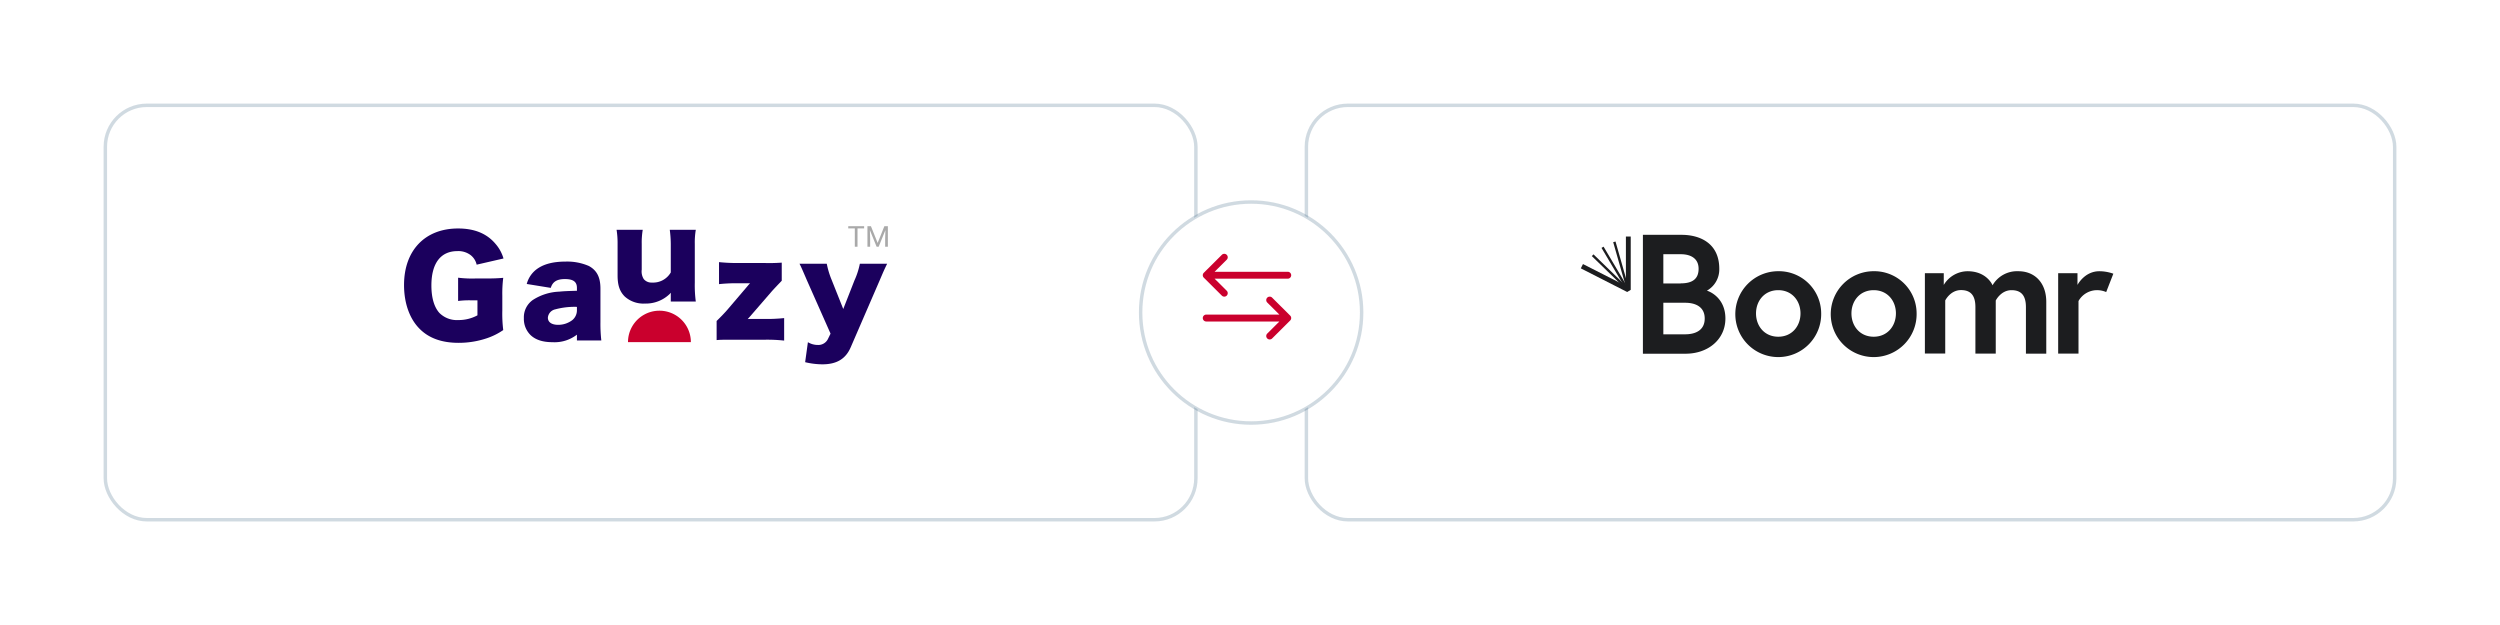 <svg xmlns="http://www.w3.org/2000/svg" xmlns:xlink="http://www.w3.org/1999/xlink" width="723.943" height="181" viewBox="0 0 723.943 181"><defs><style>.a{fill:#fff;stroke:rgba(51,91,122,0.23);stroke-miterlimit:10;}.b{fill:#1c1d1f;}.c{fill:#1b005d;}.c,.d{fill-rule:evenodd;}.d,.f{fill:#ca002d;}.e{fill:#a9a9a9;}.g{filter:url(#e);}.h{filter:url(#c);}.i{filter:url(#a);}</style><filter id="a" x="347.8" y="0" width="376.143" height="181" filterUnits="userSpaceOnUse"><feOffset dx="1" dy="5" input="SourceAlpha"/><feGaussianBlur stdDeviation="10" result="b"/><feFlood flood-opacity="0.043"/><feComposite operator="in" in2="b"/><feComposite in="SourceGraphic"/></filter><filter id="c" x="0" y="0" width="376.8" height="181" filterUnits="userSpaceOnUse"><feOffset dx="1" dy="5" input="SourceAlpha"/><feGaussianBlur stdDeviation="10" result="d"/><feFlood flood-opacity="0.043"/><feComposite operator="in" in2="d"/><feComposite in="SourceGraphic"/></filter><filter id="e" x="299.8" y="28" width="125" height="125" filterUnits="userSpaceOnUse"><feOffset dx="1" dy="5" input="SourceAlpha"/><feGaussianBlur stdDeviation="10" result="f"/><feFlood flood-opacity="0.043"/><feComposite operator="in" in2="f"/><feComposite in="SourceGraphic"/></filter></defs><g transform="translate(-298.2 -411.5)"><g transform="translate(-162.5 -88)"><g class="i" transform="matrix(1, 0, 0, 1, 460.7, 499.5)"><rect class="a" width="315.143" height="120" rx="12" transform="translate(377.3 25.5)"/></g><g transform="translate(918.468 567.5)"><path class="b" d="M12.328,0H23.487c5.592,0,10.959,2.6,10.959,9.836a7.068,7.068,0,0,1-3.595,6.341c.5.1,5.367,1.872,5.367,8.064,0,6.041-5.018,10.186-11.509,10.186H12.328Zm10.96,14.055c3.3,0,5.168-1.223,5.168-4.219s-2.272-4.219-5.168-4.219H18.245V14.08h5.043Zm6.94,10.186c0-3.245-2.447-4.569-5.692-4.569H18.245v9.137h6.291C27.781,28.809,30.228,27.486,30.228,24.241Z" transform="translate(5.651)"/><path class="b" d="M55.544,19.456A12.434,12.434,0,1,1,43.112,7.224,12.249,12.249,0,0,1,55.544,19.456Zm-5.991,0c0-3.645-2.447-6.741-6.441-6.741s-6.441,3.1-6.441,6.741,2.447,6.74,6.441,6.74S49.553,23.1,49.553,19.456Z" transform="translate(14.062 3.311)"/><path class="b" d="M74.494,19.456A12.434,12.434,0,1,1,62.061,7.224,12.249,12.249,0,0,1,74.494,19.456Zm-5.991,0c0-3.645-2.447-6.741-6.441-6.741s-6.441,3.1-6.441,6.741,2.447,6.74,6.441,6.74C66.031,26.2,68.5,23.1,68.5,19.456Z" transform="translate(22.747 3.311)"/><path class="b" d="M103.471,16.111v15H97.579V17.634c0-3.2-1.223-4.918-4.169-4.918-3.1,0-4.569,3-4.569,3V31.09H82.95V17.609c0-3.2-1.223-4.918-4.169-4.918-3.1,0-4.568,3-4.568,3V31.065H68.32V7.8h5.467v3.4a8.106,8.106,0,0,1,6.89-3.969c5.617,0,7.24,4.069,7.24,4.069a8.166,8.166,0,0,1,7.414-4.069C100.05,7.2,103.471,10.494,103.471,16.111Z" transform="translate(31.315 3.311)"/><path class="b" d="M110.763,7.948l-2.072,5.317a6.629,6.629,0,0,0-2.8-.549,6.166,6.166,0,0,0-5.218,3.146V31.09H94.785V7.8h5.592v3.4s2.022-3.969,6.341-3.969A12.174,12.174,0,0,1,110.763,7.948Z" transform="translate(43.445 3.311)"/><path class="b" d="M13.431,16.4,0,9.555.624,8.306l12.432,6.316V.343h1.4V15.771Z" transform="translate(0 0.157)"/><path class="b" d="M7.1,1.328l-.672.192,3.744,13.133.672-.192Z" transform="translate(2.947 0.608)"/><path class="b" d="M4.707,2.35l-.6.356,7.153,12.07.6-.356Z" transform="translate(1.882 1.077)"/><path class="b" d="M2.671,3.879l-.487.5L12.5,14.4l.487-.5Z" transform="translate(1.001 1.778)"/></g></g><g transform="translate(-590.247 191)"><g class="h" transform="matrix(1, 0, 0, 1, 888.45, 220.5)"><rect class="a" width="315.8" height="120" rx="12" transform="translate(29.5 25.5)"/></g><g transform="translate(1005.447 286)"><g transform="translate(0.001 0)"><g transform="translate(0)"><path class="c" d="M21.258,21.176H19.43a24.527,24.527,0,0,0-3.773.189V14.623a32.585,32.585,0,0,0,4.99.229h3.048c1.944,0,3.353-.039,5.031-.191a36.011,36.011,0,0,0-.268,5.181v4.268a38.82,38.82,0,0,0,.268,5.676,18.929,18.929,0,0,1-4.838,2.4,25.475,25.475,0,0,1-8.079,1.3c-4.838,0-8.609-1.333-11.316-4.079C1.6,26.508,0,21.974,0,16.754,0,6.735,6.056.371,15.657.371c4.761,0,8.382,1.486,10.9,4.536A11.076,11.076,0,0,1,28.8,9.059l-7.773,1.792a4.813,4.813,0,0,0-1.715-2.744,5.875,5.875,0,0,0-3.846-1.183c-4.879,0-7.544,3.544-7.544,9.946,0,3.543.8,6.285,2.324,7.963a7.152,7.152,0,0,0,5.485,2.056,11.419,11.419,0,0,0,5.526-1.37Z" transform="translate(0 0.292)"/><path class="c" d="M34.789,19.865V18.847a21.643,21.643,0,0,0-6.3.727,2.694,2.694,0,0,0-2.112,2.4c0,1.31,1.092,2.076,2.985,2.076a6.744,6.744,0,0,0,4.116-1.386,3.67,3.67,0,0,0,1.31-2.8m0-5.681v-.836c0-1.747-1.056-2.549-3.46-2.549-2.33,0-3.568.766-4.113,2.549l-6.957-1.129a7.827,7.827,0,0,1,3.06-4.406c1.967-1.385,4.659-2.076,8.193-2.076a15.788,15.788,0,0,1,6.737,1.276c2.33,1.274,3.35,3.276,3.35,6.555V23.4a42.548,42.548,0,0,0,.254,5.17H34.789V26.893a10.575,10.575,0,0,1-7.064,2.185c-2.767,0-4.843-.656-6.3-2a6.554,6.554,0,0,1-2-4.952,6.119,6.119,0,0,1,2.66-5.317,15.154,15.154,0,0,1,7.573-2.367c1.42-.145,2.512-.182,5.134-.255" transform="translate(15.275 4.513)"/><path class="c" d="M49.854.589h7.537A21.583,21.583,0,0,0,57.1,4.646V15.9a35.727,35.727,0,0,0,.291,5.463H50.145V19.794a9.728,9.728,0,0,1,.036-.983,9.959,9.959,0,0,1-7.575,3.13A8.024,8.024,0,0,1,36.818,19.9c-1.456-1.458-2.076-3.243-2.076-6.119V4.646A24.634,24.634,0,0,0,34.451.589h7.573a22.087,22.087,0,0,0-.291,4.057V12.11a4.16,4.16,0,0,0,.582,2.733,2.854,2.854,0,0,0,2.367,1.018,5.91,5.91,0,0,0,5.463-2.93V4.646A32.518,32.518,0,0,0,49.854.589" transform="translate(27.096 0.463)"/><path class="c" d="M69.527,5.971v5.243c-1.385,1.456-2.44,2.548-3.094,3.314L60.35,21.556c-.291.327-.4.472-.691.763a10.109,10.109,0,0,1,1.093-.036h3.97a47.613,47.613,0,0,0,5.5-.255v6.519a45.44,45.44,0,0,0-5.535-.255h-9.1c-2.914,0-3.75,0-4.917.111V22.866c1.42-1.383,2.331-2.365,3.1-3.239l5.9-6.919a9.372,9.372,0,0,1,.691-.765h-3.5a47.648,47.648,0,0,0-5.5.254V5.824a49.743,49.743,0,0,0,5.5.257h7.684a49.575,49.575,0,0,0,4.99-.111" transform="translate(39.848 4.581)"/><path class="c" d="M73.093,26.329l-6.81-15.366C64.717,7.322,64.571,6.995,64.1,6.084H72a24.229,24.229,0,0,0,1.42,4.7l3.352,8.413,3.239-8.266a21.85,21.85,0,0,0,1.567-4.843h7.9c-.911,1.894-.911,1.894-2.187,4.879L78.954,30.227c-1.456,3.423-4.079,4.988-8.229,4.988a21.836,21.836,0,0,1-4.988-.62l.8-5.788a5.558,5.558,0,0,0,2.841.8A3.09,3.09,0,0,0,72.326,27.9Z" transform="translate(50.414 4.785)"/><path class="d" d="M54.51,22.8H36.3a9.1,9.1,0,1,1,18.206,0" transform="translate(28.554 10.774)"/><path class="e" d="M76.6.645H74.686v5.3h-.78V.645H72V0h4.6ZM78.572,0l1.944,4.851L82.46,0h1.017V5.945h-.784V3.63l.074-2.5L80.814,5.945h-.6l-1.948-4.8.078,2.487V5.945H77.56V0Z" transform="translate(56.629 0)"/></g></g></g></g><g transform="translate(-60.5 166)"><g class="g" transform="matrix(1, 0, 0, 1, 358.7, 245.5)"><circle class="a" cx="32" cy="32" r="32" transform="translate(329.3 53.5)"/></g><g transform="translate(18 19.7)"><path class="f" d="M25.307,5.492h0L20.081.291A1,1,0,0,0,18.67,1.709L22.178,5.2H1a1,1,0,0,0,0,2H22.178L18.67,10.691a1,1,0,0,0,1.411,1.418l5.225-5.2h0A1,1,0,0,0,25.307,5.492Z" transform="translate(689 311.7)"/><path class="f" d="M.293,5.492h0L5.519.291A1,1,0,0,1,6.93,1.709L3.422,5.2H24.6a1,1,0,0,1,0,2H3.422L6.93,10.692a1,1,0,0,1-1.411,1.418L.294,6.909h0A1,1,0,0,1,.293,5.492Z" transform="translate(689 299.3)"/></g></g></g></svg>